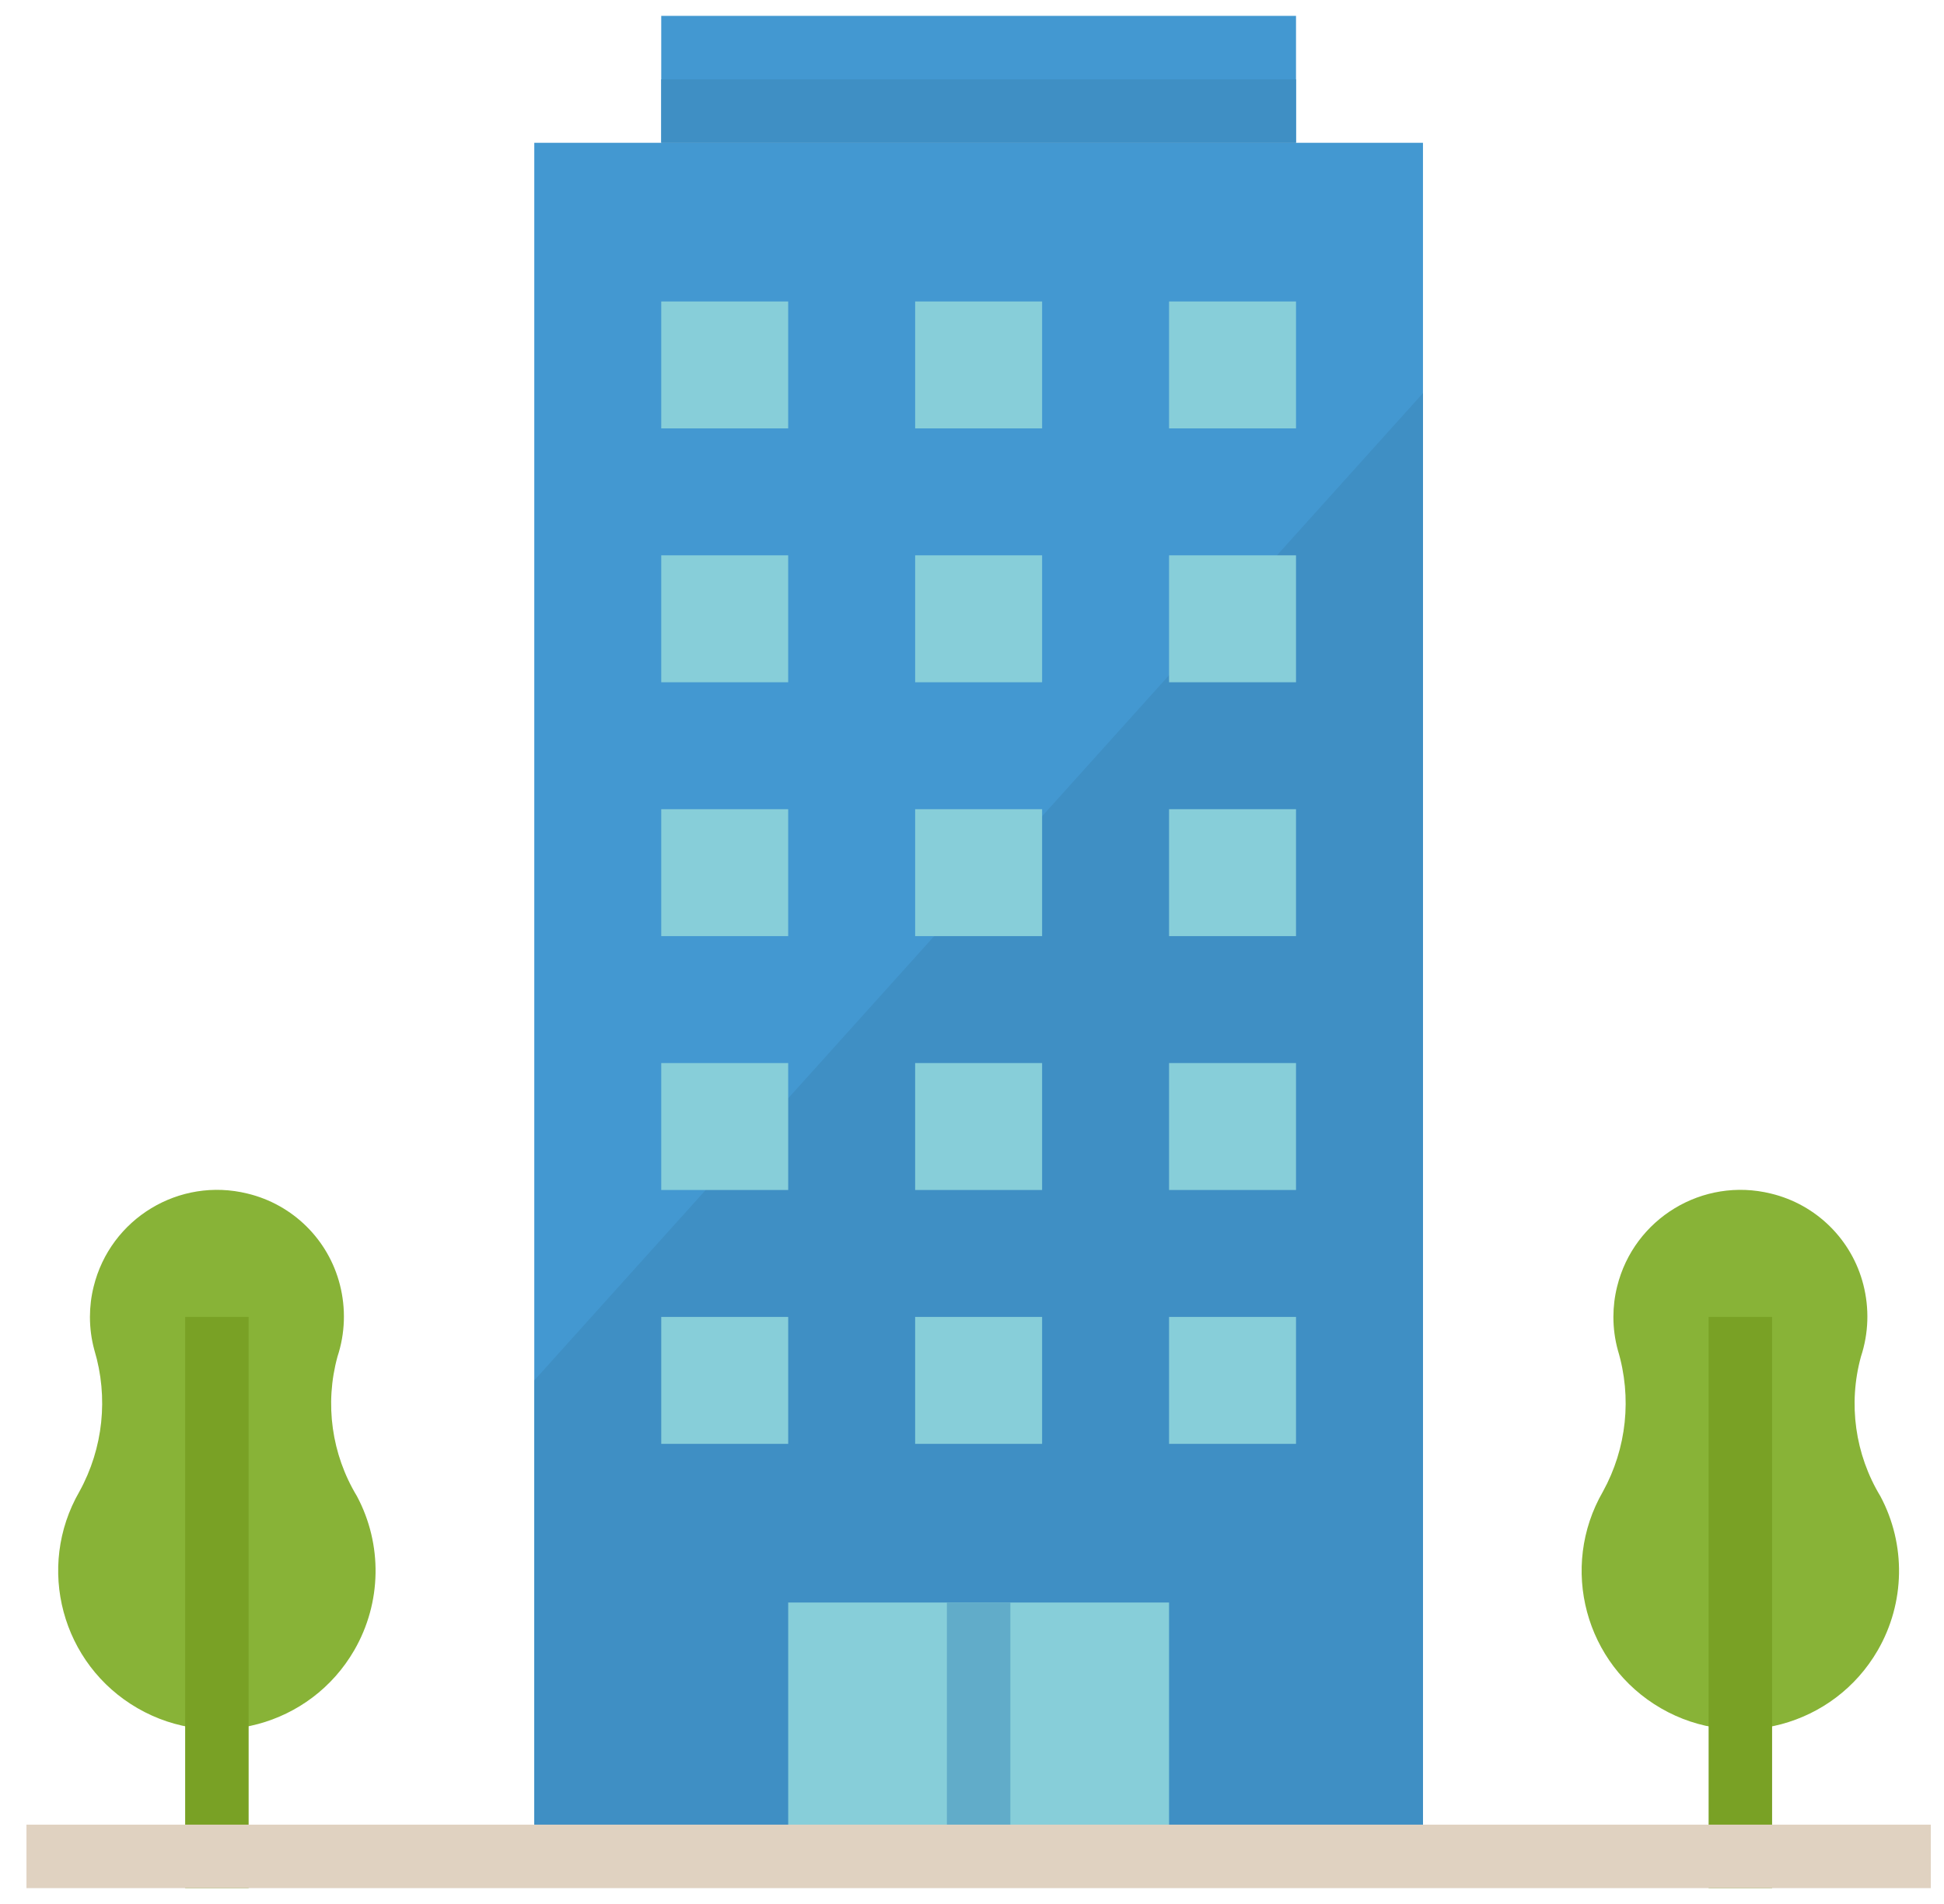 <svg width="49" height="48" viewBox="0 0 49 48" fill="none" xmlns="http://www.w3.org/2000/svg">
<rect width="49" height="48" fill="#1E1E1E"/>
<g id="JobsBank Landing Page">
<path d="M-3033 -2282C-3033 -2283.1 -3032.1 -2284 -3031 -2284H17682C17683.1 -2284 17684 -2283.1 17684 -2282V4628C17684 4629.1 17683.1 4630 17682 4630H-3031C-3032.1 4630 -3033 4629.1 -3033 4628V-2282Z" fill="#101010"/>
<path d="M-3031 -2283H17682V-2285H-3031V-2283ZM17683 -2282V4628H17685V-2282H17683ZM17682 4629H-3031V4631H17682V4629ZM-3032 4628V-2282H-3034V4628H-3032ZM-3031 4629C-3031.55 4629 -3032 4628.55 -3032 4628H-3034C-3034 4629.66 -3032.66 4631 -3031 4631V4629ZM17683 4628C17683 4628.55 17682.6 4629 17682 4629V4631C17683.7 4631 17685 4629.66 17685 4628H17683ZM17682 -2283C17682.6 -2283 17683 -2282.55 17683 -2282H17685C17685 -2283.66 17683.7 -2285 17682 -2285V-2283ZM-3031 -2285C-3032.66 -2285 -3034 -2283.66 -3034 -2282H-3032C-3032 -2282.55 -3031.55 -2283 -3031 -2283V-2285Z" fill="white" fill-opacity="0.1"/>
<g id="&#228;&#186;&#186;&#230;&#157;&#144;&#231;&#180;&#185;&#228;&#187;&#139;&#227;&#131;&#187;&#230;&#165;&#173;&#229;&#139;&#153;&#229;&#167;&#148;&#232;&#168;&#151;(SES)&#227;&#129;&#174;&#228;&#184;&#128;&#230;&#139;&#172;&#229;&#139;&#159;&#233;&#155;&#134;&#230;&#177;&#130;&#228;&#186;&#186;&#227;&#130;&#181;&#227;&#130;&#164;&#227;&#131;&#136;&#239;&#189;&#156;&#227;&#130;&#164;&#227;&#131;&#179;&#227;&#130;&#175;&#227;&#131;&#171;&#227;&#130;&#168;&#227;&#131;&#188;&#227;&#130;&#183;&#227;&#130;&#153;&#227;&#130;&#167;&#227;&#131;&#179;&#227;&#131;&#136;" clip-path="url(#clip0_1_3)">
<rect width="1440" height="3711" transform="translate(-106 -1422)" fill="white"/>
<g id="Frame 1724679826">
<g id="Operation" clip-path="url(#clip1_1_3)">
<rect width="1440" height="949" transform="translate(-106 -655)" fill="#EEF7FF"/>
<g id="Pattern">
<rect width="1440" height="1343" transform="translate(-106 -655)" fill="#EEF7FF"/>
<g id="Group 41" opacity="0.2">
</g>
</g>
<g id="Frame 3">
<g id="Frame 1724680032">
<g id="Frame 1724679840">
<path d="M-26 -24C-26 -30.627 -20.627 -36 -14 -36H199.333C205.961 -36 211.333 -30.627 211.333 -24V186C211.333 192.627 205.961 198 199.333 198H-14C-20.627 198 -26 192.627 -26 186V-24Z" fill="#28ADEB"/>
<g id="Frame 1724679771">
<path d="M-14 -12C-14 -18.627 -8.627 -24 -2 -24H187.333C193.961 -24 199.333 -18.627 199.333 -12V128C199.333 134.627 193.961 140 187.333 140H-2C-8.627 140 -14 134.627 -14 128V-12Z" fill="white"/>
<g id="Frame 1724679835">
<g id="office-building 1" clip-path="url(#clip2_1_3)">
<path id="Vector" d="M35.867 3.6H13.467V46.8H35.867V3.6Z" fill="#4398D1"/>
<path id="Vector_2" d="M13.467 34.8V46.8H35.867V9.911L13.467 34.8Z" fill="#3F8FC4"/>
<path id="Vector_3" d="M32.667 0.4H16.667V3.6H32.667V0.4Z" fill="#4398D1"/>
<path id="Vector_4" d="M32.667 2H16.667V3.6H32.667V2Z" fill="#3F8FC4"/>
<g id="Group">
<path id="Vector_5" d="M19.867 7.6H16.667V10.8H19.867V7.6Z" fill="#87CED9"/>
<path id="Vector_6" d="M26.267 7.6H23.067V10.8H26.267V7.6Z" fill="#87CED9"/>
<path id="Vector_7" d="M32.667 7.6H29.467V10.8H32.667V7.6Z" fill="#87CED9"/>
<path id="Vector_8" d="M19.867 14H16.667V17.2H19.867V14Z" fill="#87CED9"/>
<path id="Vector_9" d="M26.267 14H23.067V17.2H26.267V14Z" fill="#87CED9"/>
<path id="Vector_10" d="M32.667 14H29.467V17.2H32.667V14Z" fill="#87CED9"/>
<path id="Vector_11" d="M19.867 20.4H16.667V23.6H19.867V20.4Z" fill="#87CED9"/>
<path id="Vector_12" d="M26.267 20.4H23.067V23.6H26.267V20.4Z" fill="#87CED9"/>
<path id="Vector_13" d="M32.667 20.4H29.467V23.6H32.667V20.4Z" fill="#87CED9"/>
<path id="Vector_14" d="M19.867 26.8H16.667V30H19.867V26.8Z" fill="#87CED9"/>
<path id="Vector_15" d="M26.267 26.8H23.067V30H26.267V26.8Z" fill="#87CED9"/>
<path id="Vector_16" d="M32.667 26.8H29.467V30H32.667V26.8Z" fill="#87CED9"/>
<path id="Vector_17" d="M19.867 33.2H16.667V36.4H19.867V33.2Z" fill="#87CED9"/>
<path id="Vector_18" d="M26.267 33.2H23.067V36.4H26.267V33.2Z" fill="#87CED9"/>
<path id="Vector_19" d="M32.667 33.2H29.467V36.4H32.667V33.2Z" fill="#87CED9"/>
<path id="Vector_20" d="M29.467 40.4H19.867V46.8H29.467V40.4Z" fill="#87CED9"/>
</g>
<path id="Vector_21" d="M25.467 40.4H23.867V46.8H25.467V40.4Z" fill="#61ACC9"/>
<path id="Vector_22" d="M8.507 34.199C8.7 33.614 8.72 32.987 8.568 32.391C8.279 31.251 7.381 30.365 6.237 30.09C4.518 29.667 2.782 30.718 2.36 32.438C2.298 32.687 2.267 32.943 2.267 33.2C2.267 33.483 2.304 33.765 2.379 34.038C2.737 35.227 2.602 36.511 2.003 37.6C0.898 39.514 1.554 41.959 3.467 43.064C5.379 44.169 7.827 43.513 8.931 41.6C9.621 40.404 9.646 38.936 8.996 37.718C8.358 36.662 8.18 35.39 8.507 34.199Z" fill="#88B337"/>
<path id="Vector_23" d="M6.267 33.2H4.667V47.6H6.267V33.2Z" fill="#79A125"/>
<path id="Vector_24" d="M46.907 34.199C47.1 33.614 47.12 32.987 46.968 32.391C46.679 31.251 45.781 30.365 44.637 30.09C42.918 29.667 41.182 30.718 40.76 32.438C40.698 32.687 40.667 32.943 40.667 33.2C40.667 33.483 40.704 33.765 40.779 34.038C41.138 35.228 41.003 36.514 40.403 37.603C39.298 39.517 39.954 41.962 41.867 43.067C43.78 44.172 46.226 43.516 47.331 41.603C48.021 40.407 48.046 38.939 47.397 37.721C46.757 36.664 46.58 35.39 46.907 34.199Z" fill="#88B337"/>
<path id="Vector_25" d="M44.667 33.2H43.067V47.6H44.667V33.2Z" fill="#79A125"/>
<path id="Vector_26" d="M48.667 46H0.667V47.6H48.667V46Z" fill="#E0D2C1"/>
</g>
</g>
</g>
</g>
</g>
</g>
</g>
</g>
</g>
</g>
<defs>
<clipPath id="clip0_1_3">
<rect width="1440" height="3711" fill="white" transform="translate(-106 -1422)"/>
</clipPath>
<clipPath id="clip1_1_3">
<rect width="1440" height="949" fill="white" transform="translate(-106 -655)"/>
</clipPath>
<clipPath id="clip2_1_3">
<rect width="48" height="48" fill="white" transform="translate(0.667)"/>
</clipPath>
</defs>
</svg>

